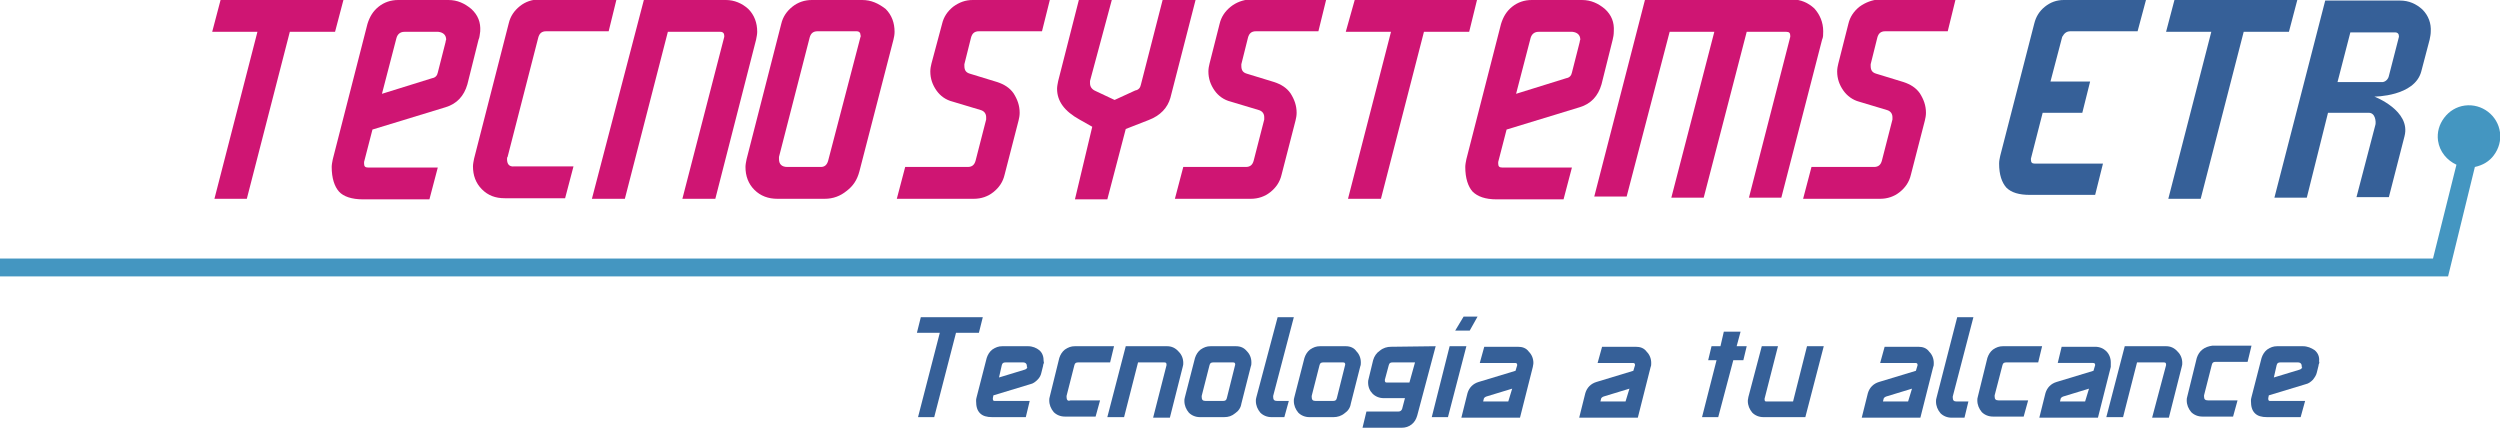 <?xml version="1.0" encoding="utf-8"?>
<!-- Generator: Adobe Illustrator 23.0.0, SVG Export Plug-In . SVG Version: 6.00 Build 0)  -->
<svg version="1.1" id="Capa_1" xmlns="http://www.w3.org/2000/svg" xmlns:xlink="http://www.w3.org/1999/xlink" x="0px" y="0px"
	 viewBox="0 0 447.7 76.6" style="enable-background:new 0 0 447.7 76.6;" xml:space="preserve">
<style type="text/css">
	.st0{fill:#4496C1;}
	.st1{fill:#366098;}
	.st2{fill:#CF1573;}
</style>
<path class="st0" d="M447.7,23.7c-0.4-3-3.2-5.2-6.3-4.8c-1.5,0.2-2.8,1-3.7,2.2c-0.9,1.2-1.3,2.6-1.1,4.1c0.3,2,1.6,3.5,3.3,4.3
	l-4.2,16.8l-311,0H0v3.2l438.4,0l4.8-19.6c1.4-0.3,2.6-1,3.4-2.1C447.5,26.6,447.9,25.1,447.7,23.7z"/>
<polygon class="st1" points="394.1,35.6 401.8,5.7 409.9,5.7 411.4,0 389.4,0 387.9,5.7 396,5.7 388.3,35.6 "/>
<path class="st1" d="M370.8,5.6h4.9h1h6.1l1.5-5.6c0,0-4.3,0-5.8,0h-8.9c-1.3,0-2.4,0.4-3.4,1.2c-1,0.8-1.6,1.8-1.9,3l-6.1,23.7
	c-0.1,0.5-0.2,0.9-0.2,1.4c0,2,0.5,3.4,1.3,4.3c0.9,0.9,2.3,1.3,4.2,1.3h11.7l1.4-5.6h-12.2c-0.5,0-0.7-0.2-0.7-0.7v-0.2l2.1-8.2
	h7.1l1.4-5.6h-7.1l2.1-8C369.7,5.9,370.1,5.6,370.8,5.6z"/>
<path class="st1" d="M433.8,1.7c-1.1-1-2.4-1.6-4-1.6h-13.4l-9.1,35.3h5.8l3.8-15.2h5.6h1.7c1.2,0,1.3,1.6,1.2,2.1l-3.4,13h5.8
	l2.8-10.9c1.2-4.6-5.4-7.1-5.4-7.1s7.2,0,8.4-4.5l1.5-5.7c0.1-0.5,0.2-1,0.2-1.4C435.4,4.2,434.9,2.8,433.8,1.7z M429.6,6.6l-1.8,7
	c-0.1,0.5-0.5,1-1.1,1.1h-8.1l2.3-8.9h8c0.5,0,0.7,0.3,0.7,0.7L429.6,6.6L429.6,6.6z"/>
<polygon class="st1" points="176,56.8 164.9,56.8 164.2,59.6 168.3,59.6 164.4,74.7 167.3,74.7 171.2,59.6 175.3,59.6 "/>
<path class="st1" d="M184.1,62h-4.6c-0.7,0-1.2,0.2-1.8,0.6c-0.5,0.4-0.8,0.9-1,1.5l-1.8,7c-0.1,0.3-0.1,0.5-0.1,0.7
	c0,1,0.2,1.7,0.7,2.2c0.5,0.5,1.2,0.7,2.2,0.7h6l0.7-2.9h-6.3c-0.2,0-0.3-0.1-0.3-0.4v-0.1l0.1-0.5l6.6-2c0.5-0.1,0.9-0.4,1.3-0.8
	s0.6-0.8,0.7-1.3l0.3-1.2c0-0.1,0-0.2,0.1-0.4s0-0.3,0-0.4c0-0.8-0.2-1.5-0.8-2C185.6,62.3,184.9,62,184.1,62z M183.5,66.2l-4.6,1.4
	l0.5-2.2c0.1-0.4,0.3-0.5,0.7-0.5h3.1c0.5,0,0.7,0.3,0.7,0.7c0,0.1,0,0.1,0,0.2l0.1-0.1C183.9,66,183.8,66.1,183.5,66.2z"/>
<path class="st1" d="M191,71.1c0-0.1,0-0.1,0-0.2l1.4-5.5c0.1-0.4,0.3-0.5,0.7-0.5h5.7l0.7-2.9h-7c-0.7,0-1.2,0.2-1.8,0.6
	c-0.5,0.4-0.8,0.9-1,1.5l-1.7,6.9c-0.1,0.3-0.1,0.5-0.1,0.7c0,0.8,0.3,1.5,0.8,2.1c0.5,0.5,1.2,0.8,2,0.8h5.5l0.8-2.9h-5.3
	C191.2,71.9,191,71.6,191,71.1z"/>
<path class="st1" d="M209,62h-7.4l-3.3,12.7h3l2.5-9.8h4.7c0.3,0,0.4,0.1,0.4,0.4v0.1l-2.4,9.4h3l2.3-9.1c0.1-0.3,0.1-0.5,0.1-0.7
	c0-0.8-0.3-1.5-0.8-2C210.5,62.3,209.8,62,209,62z"/>
<path class="st1" d="M221.3,62h-4.5c-0.7,0-1.2,0.2-1.8,0.6c-0.5,0.4-0.8,0.9-1,1.5l-1.8,7c-0.1,0.3-0.1,0.5-0.1,0.7
	c0,0.8,0.3,1.5,0.8,2.1c0.5,0.5,1.2,0.8,2,0.8h4.3c0.8,0,1.4-0.2,2-0.7c0.6-0.4,1-1,1.1-1.7l1.7-6.7c0.1-0.2,0.1-0.5,0.1-0.7
	c0-0.8-0.3-1.5-0.8-2C222.8,62.3,222.2,62,221.3,62z M221.2,65.3l-1.5,6c-0.1,0.4-0.3,0.5-0.7,0.5h-3.1c-0.5,0-0.7-0.2-0.7-0.7
	c0-0.1,0-0.1,0-0.2l1.4-5.5c0.1-0.4,0.3-0.5,0.7-0.5h3.5C221.1,64.9,221.2,65,221.2,65.3C221.2,65.3,221.2,65.3,221.2,65.3z"/>
<path class="st1" d="M231.7,56.8h-2.9L225,71.1c-0.1,0.3-0.1,0.5-0.1,0.7c0,0.8,0.3,1.5,0.8,2.1c0.5,0.5,1.2,0.8,2,0.8h2.3l0.8-2.9
	h-2.1c-0.5,0-0.7-0.2-0.7-0.7c0-0.1,0-0.1,0-0.2L231.7,56.8z"/>
<path class="st1" d="M241,62h-4.6c-0.7,0-1.2,0.2-1.8,0.6c-0.5,0.4-0.8,0.9-1,1.5l-1.8,7c-0.1,0.3-0.1,0.5-0.1,0.7
	c0,0.8,0.3,1.5,0.8,2.1c0.5,0.5,1.2,0.8,2,0.8h4.3c0.7,0,1.4-0.2,2-0.7c0.6-0.4,1-1,1.1-1.7l1.7-6.7c0.1-0.2,0.1-0.5,0.1-0.7
	c0-0.8-0.3-1.5-0.8-2C242.5,62.3,241.8,62,241,62z M240.9,65.3l-1.5,6c-0.1,0.4-0.3,0.5-0.7,0.5h-3.1c-0.5,0-0.7-0.2-0.7-0.7
	c0-0.1,0-0.1,0-0.2l1.4-5.5c0.1-0.4,0.3-0.5,0.7-0.5h3.5C240.8,64.9,240.9,65,240.9,65.3C240.9,65.3,240.9,65.3,240.9,65.3z"/>
<path class="st1" d="M249.1,62.1c-0.7,0-1.4,0.2-2,0.7c-0.6,0.4-1,1-1.2,1.7l-0.8,3.3c-0.1,0.3-0.1,0.5-0.1,0.7c0,0.8,0.3,1.5,0.8,2
	c0.5,0.5,1.2,0.8,2,0.8h3.8l-0.5,1.9c-0.1,0.3-0.3,0.5-0.7,0.5h-5.7l-0.7,2.9h7c0.7,0,1.3-0.2,1.8-0.6c0.5-0.4,0.8-0.9,1-1.6
	l3.3-12.4L249.1,62.1L249.1,62.1z M252.4,68.5h-4.1c-0.2,0-0.3-0.1-0.3-0.4v-0.1l0.7-2.6c0.1-0.4,0.3-0.5,0.7-0.5h4L252.4,68.5z"/>
<polygon class="st1" points="259.6,62 256.4,74.7 259.3,74.7 262.6,62 "/>
<path class="st1" d="M271.8,62.1h-6l-0.8,2.9h6.3c0.3,0,0.4,0.1,0.4,0.4l-0.3,1l-6.6,2c-1,0.3-1.7,1-2,2l-1.1,4.4h10.5l2.3-9.1
	c0-0.2,0.1-0.4,0.1-0.7c0-0.8-0.3-1.5-0.8-2C273.3,62.3,272.6,62.1,271.8,62.1z M270.1,71.9h-4.5l0.1-0.4c0-0.2,0.2-0.4,0.5-0.5
	l4.6-1.4L270.1,71.9z"/>
<path class="st1" d="M292.9,62.1h-6l-0.8,2.9h6.3c0.3,0,0.4,0.1,0.4,0.4l-0.3,1l-6.6,2c-1,0.3-1.7,1-2,2l-1.1,4.4h10.5l2.3-9.1
	c0.1-0.2,0.1-0.4,0.1-0.7c0-0.8-0.3-1.5-0.8-2C294.4,62.3,293.7,62.1,292.9,62.1z M291.1,71.9h-4.5l0.1-0.4c0-0.2,0.2-0.4,0.5-0.5
	l4.6-1.4L291.1,71.9z"/>
<polygon class="st1" points="311.7,59.4 308.7,59.4 308.1,62 306.5,62 305.9,64.5 307.4,64.5 304.8,74.7 307.7,74.7 310.4,64.5 
	312.2,64.5 312.8,62 311,62 "/>
<path class="st1" d="M321.1,71.9h-4.8c-0.2,0-0.3-0.1-0.3-0.4v-0.1l2.4-9.4h-2.9l-2.4,9.1c0,0.2-0.1,0.4-0.1,0.7
	c0,0.8,0.3,1.5,0.8,2.1c0.5,0.5,1.2,0.8,2,0.8h7.5l3.3-12.7h-3L321.1,71.9z"/>
<path class="st1" d="M343.5,62.1h-6l-0.8,2.9h6.3c0.3,0,0.4,0.1,0.4,0.4l-0.3,1l-6.6,2c-1,0.3-1.7,1-2,2l-1.1,4.4h10.5l2.3-9.1
	c0.1-0.2,0.1-0.4,0.1-0.7c0-0.8-0.3-1.5-0.8-2C345,62.3,344.3,62.1,343.5,62.1z M341.7,71.9h-4.5l0.1-0.4c0-0.2,0.2-0.4,0.5-0.5
	l4.6-1.4L341.7,71.9z"/>
<path class="st1" d="M353.4,56.8h-2.9l-3.7,14.4c-0.1,0.3-0.1,0.5-0.1,0.7c0,0.8,0.3,1.5,0.8,2.1c0.5,0.5,1.2,0.8,2,0.8h2.3l0.7-2.9
	h-2.1c-0.5,0-0.7-0.2-0.7-0.7c0-0.1,0-0.1,0-0.2L353.4,56.8z"/>
<path class="st1" d="M358.6,65.4c0.1-0.4,0.3-0.5,0.7-0.5h5.7l0.7-2.9h-7c-0.7,0-1.2,0.2-1.8,0.6c-0.5,0.4-0.8,0.9-1,1.5l-1.7,6.9
	c-0.1,0.3-0.1,0.5-0.1,0.7c0,0.8,0.3,1.5,0.8,2.1c0.5,0.5,1.2,0.8,2,0.8h5.5l0.8-2.9h-5.3c-0.5,0-0.7-0.2-0.7-0.7c0-0.1,0-0.1,0-0.2
	L358.6,65.4z"/>
<path class="st1" d="M378,64.9c0-0.8-0.3-1.5-0.8-2c-0.5-0.5-1.2-0.8-2-0.8h-6l-0.7,2.9h6.3c0.3,0,0.4,0.1,0.4,0.4l-0.3,1l-6.6,2
	c-1,0.3-1.7,1-2,2l-1.1,4.4h10.5l2.3-9.1C378,65.5,378,65.2,378,64.9z M373.4,71.9h-4.5l0.1-0.4c0-0.2,0.2-0.4,0.5-0.5l4.6-1.4
	L373.4,71.9z"/>
<path class="st1" d="M387.9,62h-7.4l-3.3,12.7h3l2.5-9.8h4.8c0.3,0,0.4,0.1,0.4,0.4v0.1l-2.5,9.4h3l2.3-9.1c0.1-0.3,0.1-0.5,0.1-0.7
	c0-0.8-0.3-1.5-0.8-2C389.4,62.3,388.7,62,387.9,62z"/>
<path class="st1" d="M394.4,62.6c-0.5,0.4-0.8,0.9-1,1.5l-1.7,6.9c-0.1,0.3-0.1,0.5-0.1,0.7c0,0.8,0.3,1.5,0.8,2.1
	c0.5,0.5,1.2,0.8,2,0.8h5.5l0.8-2.9h-5.3c-0.5,0-0.7-0.2-0.7-0.7c0-0.1,0-0.1,0-0.2l1.4-5.5c0.1-0.4,0.3-0.5,0.7-0.5h5.7l0.7-2.9h-7
	C395.5,62,394.9,62.2,394.4,62.6z"/>
<path class="st1" d="M412.4,62h-4.6c-0.7,0-1.2,0.2-1.8,0.6c-0.5,0.4-0.8,0.9-1,1.5l-1.8,7c-0.1,0.3-0.1,0.5-0.1,0.7
	c0,1,0.2,1.7,0.7,2.2c0.5,0.5,1.2,0.7,2.2,0.7h6l0.8-2.9h-6.3c-0.2,0-0.3-0.1-0.3-0.4v-0.1l0.1-0.5l6.6-2c0.5-0.1,0.9-0.4,1.3-0.8
	c0.3-0.4,0.6-0.8,0.7-1.3l0.3-1.2c0-0.1,0-0.2,0.1-0.4s0-0.3,0-0.4c0.1-0.8-0.2-1.5-0.8-2C413.9,62.3,413.2,62,412.4,62z
	 M411.8,66.2l-4.6,1.4l0.5-2.2c0.1-0.4,0.3-0.5,0.7-0.5h3.1c0.5,0,0.7,0.3,0.7,0.7c0,0.1,0,0.1,0,0.2l0.1-0.1
	C412.2,66,412.1,66.1,411.8,66.2z"/>
<polygon class="st1" points="264.6,56.7 262.1,56.7 260.6,59.2 263.2,59.2 "/>
<polygon class="st2" points="61.5,0 39.5,0 38,5.7 46.1,5.7 38.4,35.6 44.2,35.6 51.9,5.7 60,5.7 "/>
<path class="st2" d="M86,5.6c0.1-1.6-0.4-2.9-1.6-4c-1.2-1-2.5-1.6-4.1-1.6h-9c-1.3,0-2.5,0.4-3.5,1.2c-1,0.8-1.6,1.8-2,3.1
	l-6.2,24.2c-0.1,0.5-0.2,1-0.2,1.4c0,2,0.5,3.5,1.3,4.4s2.3,1.4,4.3,1.4h11.9l1.5-5.7H65.9c-0.5,0-0.7-0.2-0.7-0.7V29l1.5-5.8
	l13.1-4c2-0.6,3.3-2,3.9-4.1l2-8C85.9,6.7,85.9,6.2,86,5.6z M79.8,7.5l-1.4,5.5c-0.1,0.5-0.4,0.9-1,1l-9,2.8l2.6-10
	c0.2-0.7,0.7-1.1,1.4-1.1h6.1c0.9,0.1,1.4,0.6,1.4,1.4C79.8,7.3,79.8,7.4,79.8,7.5z"/>
<path class="st2" d="M90.8,28.5c0-0.2,0-0.3,0.1-0.4l5.5-21.4c0.2-0.7,0.6-1.1,1.4-1.1h11.2l1.4-5.7H96.6c-1.3,0-2.5,0.4-3.5,1.2
	c-1,0.8-1.7,1.8-2,3.1l-6.2,24.2c-0.1,0.5-0.2,1-0.2,1.4c0,1.6,0.5,3,1.6,4.1c1.1,1.1,2.4,1.6,4.1,1.6h10.8l1.5-5.7H92.1
	C91.2,29.9,90.8,29.4,90.8,28.5z"/>
<path class="st2" d="M135.6,5.7c0-1.6-0.5-3-1.6-4.1c-1.1-1-2.5-1.6-4-1.6h-14.7L106,35.6h5.9l7.7-29.9h9.4c0.5,0,0.7,0.3,0.7,0.7
	v0.2l-7.5,29h5.9l7.3-28.5C135.5,6.6,135.6,6.1,135.6,5.7z"/>
<path class="st2" d="M154.4,0h-9c-1.3,0-2.5,0.4-3.5,1.2c-1,0.8-1.7,1.8-2,3.1l-6.2,24.2c-0.1,0.5-0.2,1-0.2,1.4
	c0,1.6,0.5,3,1.6,4.1c1.1,1.1,2.5,1.6,4.1,1.6h8.5c1.5,0,2.8-0.5,3.9-1.4c1.2-0.9,1.9-2,2.3-3.5l6.1-23.6c0.1-0.4,0.2-0.9,0.2-1.4
	c0-1.6-0.5-3-1.6-4.1C157.3,0.6,156,0,154.4,0z M154.1,6.6l-5.8,22.2c-0.2,0.7-0.6,1.1-1.3,1.1H141c-1,0-1.5-0.5-1.5-1.4
	c0-0.2,0-0.3,0-0.4L145,6.7c0.2-0.7,0.6-1.1,1.4-1.1h7c0.5,0,0.7,0.3,0.7,0.7C154.2,6.5,154.1,6.6,154.1,6.6z"/>
<path class="st2" d="M170.7,1.2c-1,0.8-1.7,1.8-2,3.1l-1.9,7.1c-0.1,0.4-0.2,0.9-0.2,1.4c0,1.3,0.4,2.4,1.1,3.4c0.7,1,1.7,1.7,2.9,2
	l5,1.5c0.7,0.2,1,0.7,1,1.3c0,0.2,0,0.3,0,0.4l-1.9,7.4c-0.2,0.7-0.6,1.1-1.4,1.1h-11.2l-1.5,5.7h13.8c1.3,0,2.5-0.4,3.5-1.2
	c1-0.8,1.7-1.8,2-3.1l2.5-9.7c0.1-0.4,0.2-0.9,0.2-1.4c0-1.3-0.4-2.4-1.1-3.5c-0.7-1-1.7-1.6-2.9-2l-4.9-1.5c-0.7-0.2-1-0.6-1-1.4
	c0-0.2,0-0.3,0-0.3l1.2-4.8c0.2-0.7,0.6-1.1,1.4-1.1h11.3L188,0h-13.8C172.9,0,171.8,0.4,170.7,1.2z"/>
<path class="st2" d="M208.2,0l-3.9,15.2c-0.1,0.5-0.4,0.9-1,1l-3.7,1.7l-3.4-1.6c-0.7-0.3-1-0.8-1-1.4c0-0.2,0-0.3,0-0.4L199.1,0
	h-5.9l-3.7,14.5c-0.1,0.5-0.2,1-0.2,1.4c0,2.2,1.3,4,4,5.5l2.3,1.3l-3.1,13h5.8l3.3-12.6l4.1-1.6c2.1-0.8,3.4-2.2,3.9-4L214.1,0
	L208.2,0L208.2,0z"/>
<path class="st2" d="M220.4,1.2c-1,0.8-1.7,1.8-2,3.1l-1.8,7.1c-0.1,0.4-0.2,0.9-0.2,1.4c0,1.3,0.4,2.4,1.1,3.4c0.7,1,1.7,1.7,2.9,2
	l5,1.5c0.7,0.2,1,0.7,1,1.3c0,0.2,0,0.3,0,0.4l-1.9,7.4c-0.2,0.7-0.6,1.1-1.4,1.1h-11.2l-1.5,5.7H224c1.3,0,2.5-0.4,3.5-1.2
	c1-0.8,1.7-1.8,2-3.1l2.5-9.7c0.1-0.4,0.2-0.9,0.2-1.4c0-1.3-0.4-2.4-1.1-3.5c-0.7-1-1.7-1.6-2.9-2l-4.9-1.5c-0.7-0.2-1-0.6-1-1.4
	c0-0.2,0-0.3,0-0.3l1.2-4.8c0.2-0.7,0.6-1.1,1.4-1.1h11.2l1.4-5.7h-13.8C222.6,0,221.4,0.4,220.4,1.2z"/>
<polygon class="st2" points="264.5,0 242.6,0 241,5.7 249.1,5.7 241.4,35.6 247.3,35.6 255,5.7 263.1,5.7 "/>
<path class="st2" d="M288.8,7.1c0.1-0.4,0.2-0.9,0.2-1.5c0.1-1.6-0.4-2.9-1.6-4c-1.2-1-2.5-1.6-4.1-1.6h-9c-1.3,0-2.5,0.4-3.5,1.2
	c-1,0.8-1.6,1.8-2,3.1l-6.2,24.2c-0.1,0.5-0.2,1-0.2,1.4c0,2,0.5,3.5,1.3,4.4c0.9,0.9,2.3,1.4,4.3,1.4h12l1.5-5.7H269
	c-0.5,0-0.7-0.2-0.7-0.7V29l1.5-5.8l13.1-4c2-0.6,3.3-2,3.9-4.1L288.8,7.1z M282.9,7.5l-1.4,5.5c-0.1,0.5-0.4,0.9-1,1l-9,2.8l2.6-10
	c0.2-0.7,0.7-1.1,1.4-1.1h6.1c0.9,0.1,1.4,0.6,1.4,1.4C282.9,7.3,282.9,7.4,282.9,7.5z"/>
<path class="st2" d="M333,1.2c-1,0.8-1.7,1.8-2,3.1l-1.8,7.1c-0.1,0.4-0.2,0.9-0.2,1.4c0,1.3,0.4,2.4,1.1,3.4c0.7,1,1.7,1.7,2.8,2
	l5,1.5c0.7,0.2,1,0.7,1,1.3c0,0.2,0,0.3,0,0.4l-1.9,7.4c-0.2,0.7-0.6,1.1-1.4,1.1h-11.2l-1.5,5.7h13.8c1.3,0,2.5-0.4,3.5-1.2
	c1-0.8,1.7-1.8,2-3.1l2.5-9.7c0.1-0.4,0.2-0.9,0.2-1.4c0-1.3-0.4-2.4-1.1-3.5c-0.7-1-1.7-1.6-2.9-2l-4.9-1.5c-0.7-0.2-1-0.6-1-1.4
	c0-0.2,0-0.3,0-0.3l1.2-4.8c0.2-0.7,0.6-1.1,1.4-1.1h11.2l1.4-5.7h-13.8C335.3,0,334.1,0.4,333,1.2z"/>
<path class="st2" d="M326.5,5.6c0-1.6-0.6-3-1.6-4.1c-1.1-1-2.4-1.6-4-1.6h-26.3l-9.1,35.3h5.8L299,5.7h8l-7.7,29.7h5.8l7.7-29.7
	h7.1c0.5,0,0.7,0.2,0.7,0.7c0,0.1,0,0.1,0,0.2l-7.4,28.8h5.8l7.3-28.3C326.5,6.7,326.5,6.2,326.5,5.6z"/>
</svg>
